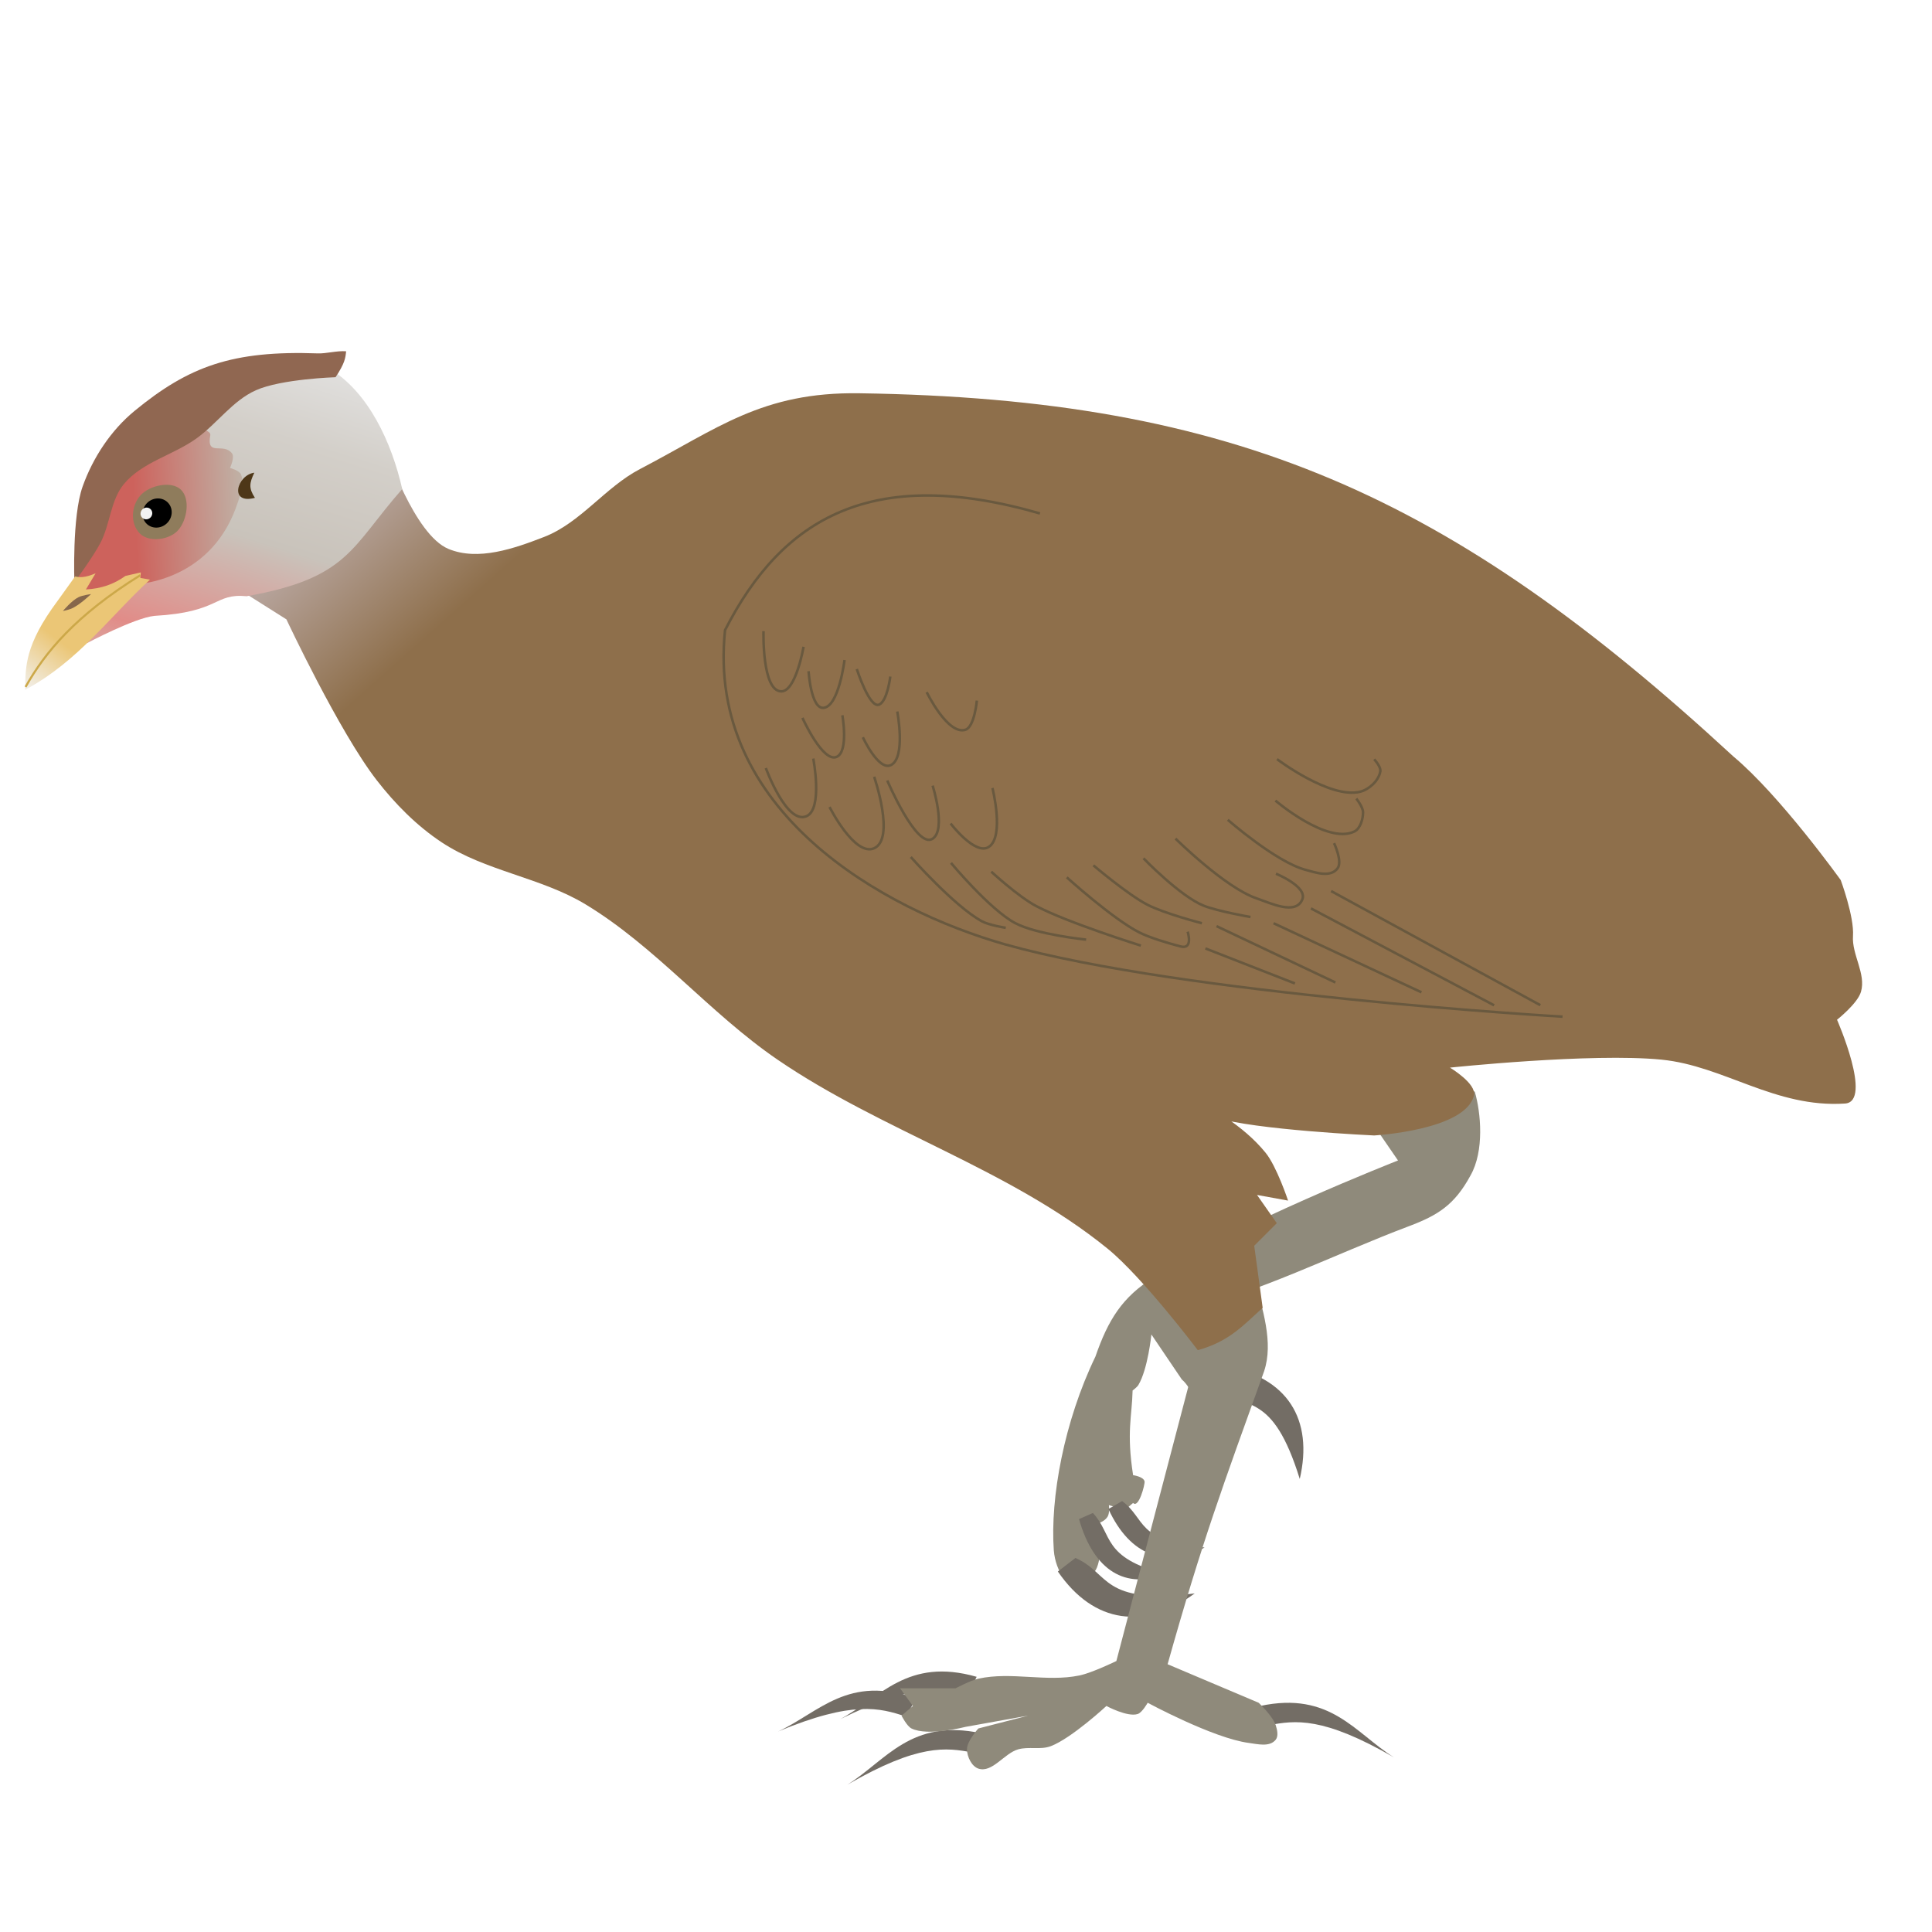 <?xml version="1.0" encoding="UTF-8" standalone="no"?>
<!-- Created with Inkscape (http://www.inkscape.org/) -->

<svg
   xmlns:dc="http://purl.org/dc/elements/1.1/"
   xmlns:cc="http://creativecommons.org/ns#"
   xmlns:rdf="http://www.w3.org/1999/02/22-rdf-syntax-ns#"
   xmlns:svg="http://www.w3.org/2000/svg"
   xmlns="http://www.w3.org/2000/svg"
   xmlns:xlink="http://www.w3.org/1999/xlink"
   xmlns:sodipodi="http://sodipodi.sourceforge.net/DTD/sodipodi-0.dtd"
   xmlns:inkscape="http://www.inkscape.org/namespaces/inkscape"
   width="600"
   height="600"
   id="svg2"
   version="1.1"
   inkscape:version="0.48.0 r9654"
   sodipodi:docname="Nicobar_Megapode.svg">
  <sodipodi:namedview
     id="base"
     pagecolor="#ffffff"
     bordercolor="#666666"
     borderopacity="1.0"
     inkscape:pageopacity="0.0"
     inkscape:pageshadow="2"
     inkscape:zoom="0.85984499"
     inkscape:cx="138.15935"
     inkscape:cy="308.69876"
     inkscape:document-units="px"
     inkscape:current-layer="layer1"
     showgrid="false"
     inkscape:window-width="1280"
     inkscape:window-height="744"
     inkscape:window-x="-4"
     inkscape:window-y="-4"
     inkscape:window-maximized="1"
     fit-margin-top="0"
     fit-margin-left="0"
     fit-margin-right="0"
     fit-margin-bottom="0" />
  <defs
     id="defs4">
    <linearGradient
       id="linearGradient3173">
      <stop
         id="stop3175"
         offset="0"
         style="stop-color:#c0b8ad;stop-opacity:0.636" />
      <stop
         style="stop-color:#e18c88;stop-opacity:1"
         offset="0.261"
         id="stop3177" />
      <stop
         style="stop-color:#c9c3bb;stop-opacity:1;"
         offset="0.519"
         id="stop3179" />
      <stop
         style="stop-color:#d3cfc9;stop-opacity:1;"
         offset="0.752"
         id="stop3181" />
      <stop
         id="stop3183"
         offset="1"
         style="stop-color:#e6e6e6;stop-opacity:1" />
    </linearGradient>
    <linearGradient
       id="linearGradient3165">
      <stop
         style="stop-color:#9e7b53;stop-opacity:1"
         offset="0"
         id="stop3167" />
      <stop
         id="stop3169"
         offset="0.464"
         style="stop-color:#cdbab3;stop-opacity:1" />
      <stop
         style="stop-color:#9e7b53;stop-opacity:0;"
         offset="1"
         id="stop3171" />
    </linearGradient>
    <linearGradient
       id="linearGradient4676">
      <stop
         id="stop4678"
         offset="0"
         style="stop-color:#9e7b53;stop-opacity:1;" />
      <stop
         style="stop-color:#cdbab3;stop-opacity:1"
         offset="0.464"
         id="stop4684" />
      <stop
         id="stop4680"
         offset="1"
         style="stop-color:#9e7b53;stop-opacity:0;" />
    </linearGradient>
    <linearGradient
       id="linearGradient4008">
      <stop
         style="stop-color:#c0b8ad;stop-opacity:1"
         offset="0"
         id="stop4010" />
      <stop
         id="stop4018"
         offset="0.261"
         style="stop-color:#e18c88;stop-opacity:1" />
      <stop
         id="stop4016"
         offset="0.519"
         style="stop-color:#c9c3bb;stop-opacity:1;" />
      <stop
         id="stop4012"
         offset="0.752"
         style="stop-color:#d3cfc9;stop-opacity:1;" />
      <stop
         style="stop-color:#e6e6e6;stop-opacity:1"
         offset="1"
         id="stop4014" />
    </linearGradient>
    <linearGradient
       id="linearGradient3875-0">
      <stop
         id="stop3877-3"
         offset="0"
         style="stop-color:#c0b8ad;stop-opacity:1" />
      <stop
         style="stop-color:#d3cfc9;stop-opacity:1;"
         offset="0.5"
         id="stop4006" />
      <stop
         id="stop3879-1"
         offset="1"
         style="stop-color:#e6e6e6;stop-opacity:1" />
    </linearGradient>
    <linearGradient
       id="linearGradient3865-7"
       inkscape:collect="always">
      <stop
         id="stop3867-2"
         offset="0"
         style="stop-color:#cd625c;stop-opacity:1;" />
      <stop
         id="stop3869-0"
         offset="1"
         style="stop-color:#bfb6aa;stop-opacity:1" />
    </linearGradient>
    <linearGradient
       id="linearGradient3827-4"
       inkscape:collect="always">
      <stop
         id="stop3829-1"
         offset="0"
         style="stop-color:#ebc676;stop-opacity:1;" />
      <stop
         id="stop3831-4"
         offset="1"
         style="stop-color:#f2f2f2;stop-opacity:1" />
    </linearGradient>
    <filter
       color-interpolation-filters="sRGB"
       height="1.888"
       y="-0.444"
       width="1.348"
       x="-0.174"
       id="filter4572"
       inkscape:collect="always">
      <feGaussianBlur
         id="feGaussianBlur4574"
         stdDeviation="0.766"
         inkscape:collect="always" />
    </filter>
    <filter
       color-interpolation-filters="sRGB"
       height="1.273"
       y="-0.136"
       width="1.149"
       x="-0.074"
       id="filter4576"
       inkscape:collect="always">
      <feGaussianBlur
         id="feGaussianBlur4578"
         stdDeviation="0.766"
         inkscape:collect="always" />
    </filter>
    <filter
       color-interpolation-filters="sRGB"
       height="1.321"
       y="-0.161"
       width="1.17"
       x="-0.085"
       id="filter4580"
       inkscape:collect="always">
      <feGaussianBlur
         id="feGaussianBlur4582"
         stdDeviation="0.766"
         inkscape:collect="always" />
    </filter>
    <filter
       color-interpolation-filters="sRGB"
       height="1.45"
       y="-0.225"
       width="1.21"
       x="-0.105"
       id="filter4584"
       inkscape:collect="always">
      <feGaussianBlur
         id="feGaussianBlur4586"
         stdDeviation="0.766"
         inkscape:collect="always" />
    </filter>
    <filter
       color-interpolation-filters="sRGB"
       height="1.552"
       y="-0.276"
       width="1.262"
       x="-0.131"
       id="filter4588"
       inkscape:collect="always">
      <feGaussianBlur
         id="feGaussianBlur4590"
         stdDeviation="0.766"
         inkscape:collect="always" />
    </filter>
    <filter
       color-interpolation-filters="sRGB"
       height="1.928"
       y="-0.464"
       width="1.301"
       x="-0.151"
       id="filter4592"
       inkscape:collect="always">
      <feGaussianBlur
         id="feGaussianBlur4594"
         stdDeviation="0.766"
         inkscape:collect="always" />
    </filter>
    <filter
       color-interpolation-filters="sRGB"
       height="1.879"
       y="-0.44"
       width="1.355"
       x="-0.177"
       id="filter4596"
       inkscape:collect="always">
      <feGaussianBlur
         id="feGaussianBlur4598"
         stdDeviation="0.766"
         inkscape:collect="always" />
    </filter>
    <filter
       color-interpolation-filters="sRGB"
       height="1.576"
       y="-0.288"
       width="1.279"
       x="-0.14"
       id="filter4600"
       inkscape:collect="always">
      <feGaussianBlur
         id="feGaussianBlur4602"
         stdDeviation="0.766"
         inkscape:collect="always" />
    </filter>
    <filter
       color-interpolation-filters="sRGB"
       height="1.452"
       y="-0.226"
       width="1.244"
       x="-0.122"
       id="filter4604"
       inkscape:collect="always">
      <feGaussianBlur
         id="feGaussianBlur4606"
         stdDeviation="0.766"
         inkscape:collect="always" />
    </filter>
    <filter
       color-interpolation-filters="sRGB"
       height="1.53"
       y="-0.265"
       width="1.291"
       x="-0.145"
       id="filter4608"
       inkscape:collect="always">
      <feGaussianBlur
         id="feGaussianBlur4610"
         stdDeviation="0.766"
         inkscape:collect="always" />
    </filter>
    <filter
       color-interpolation-filters="sRGB"
       height="1.538"
       y="-0.269"
       width="1.287"
       x="-0.143"
       id="filter4612"
       inkscape:collect="always">
      <feGaussianBlur
         id="feGaussianBlur4614"
         stdDeviation="0.766"
         inkscape:collect="always" />
    </filter>
    <filter
       color-interpolation-filters="sRGB"
       height="1.448"
       y="-0.224"
       width="1.255"
       x="-0.127"
       id="filter4616"
       inkscape:collect="always">
      <feGaussianBlur
         id="feGaussianBlur4618"
         stdDeviation="0.766"
         inkscape:collect="always" />
    </filter>
    <filter
       color-interpolation-filters="sRGB"
       height="1.421"
       y="-0.21"
       width="1.208"
       x="-0.104"
       id="filter4620"
       inkscape:collect="always">
      <feGaussianBlur
         id="feGaussianBlur4622"
         stdDeviation="0.766"
         inkscape:collect="always" />
    </filter>
    <filter
       color-interpolation-filters="sRGB"
       height="1.406"
       y="-0.203"
       width="1.23"
       x="-0.115"
       id="filter4624"
       inkscape:collect="always">
      <feGaussianBlur
         id="feGaussianBlur4626"
         stdDeviation="0.766"
         inkscape:collect="always" />
    </filter>
    <filter
       color-interpolation-filters="sRGB"
       height="1.439"
       y="-0.22"
       width="1.328"
       x="-0.164"
       id="filter4628"
       inkscape:collect="always">
      <feGaussianBlur
         id="feGaussianBlur4630"
         stdDeviation="0.766"
         inkscape:collect="always" />
    </filter>
    <filter
       color-interpolation-filters="sRGB"
       height="1.515"
       y="-0.257"
       width="1.672"
       x="-0.336"
       id="filter4632"
       inkscape:collect="always">
      <feGaussianBlur
         id="feGaussianBlur4634"
         stdDeviation="0.766"
         inkscape:collect="always" />
    </filter>
    <filter
       color-interpolation-filters="sRGB"
       height="1.524"
       y="-0.262"
       width="1.603"
       x="-0.302"
       id="filter4636"
       inkscape:collect="always">
      <feGaussianBlur
         id="feGaussianBlur4638"
         stdDeviation="0.766"
         inkscape:collect="always" />
    </filter>
    <filter
       color-interpolation-filters="sRGB"
       height="1.429"
       y="-0.215"
       width="1.575"
       x="-0.288"
       id="filter4640"
       inkscape:collect="always">
      <feGaussianBlur
         id="feGaussianBlur4642"
         stdDeviation="0.766"
         inkscape:collect="always" />
    </filter>
    <filter
       color-interpolation-filters="sRGB"
       height="1.531"
       y="-0.266"
       width="1.618"
       x="-0.309"
       id="filter4644"
       inkscape:collect="always">
      <feGaussianBlur
         id="feGaussianBlur4646"
         stdDeviation="0.766"
         inkscape:collect="always" />
    </filter>
    <filter
       color-interpolation-filters="sRGB"
       height="1.738"
       y="-0.369"
       width="1.747"
       x="-0.374"
       id="filter4648"
       inkscape:collect="always">
      <feGaussianBlur
         id="feGaussianBlur4650"
         stdDeviation="0.766"
         inkscape:collect="always" />
    </filter>
    <filter
       color-interpolation-filters="sRGB"
       height="1.573"
       y="-0.287"
       width="1.842"
       x="-0.421"
       id="filter4652"
       inkscape:collect="always">
      <feGaussianBlur
         id="feGaussianBlur4654"
         stdDeviation="0.766"
         inkscape:collect="always" />
    </filter>
    <filter
       color-interpolation-filters="sRGB"
       height="1.817"
       y="-0.408"
       width="1.62"
       x="-0.31"
       id="filter4656"
       inkscape:collect="always">
      <feGaussianBlur
         id="feGaussianBlur4658"
         stdDeviation="0.766"
         inkscape:collect="always" />
    </filter>
    <filter
       color-interpolation-filters="sRGB"
       height="1.868"
       y="-0.434"
       width="1.929"
       x="-0.464"
       id="filter4660"
       inkscape:collect="always">
      <feGaussianBlur
         id="feGaussianBlur4662"
         stdDeviation="0.766"
         inkscape:collect="always" />
    </filter>
    <filter
       color-interpolation-filters="sRGB"
       height="1.651"
       y="-0.325"
       width="1.865"
       x="-0.433"
       id="filter4664"
       inkscape:collect="always">
      <feGaussianBlur
         id="feGaussianBlur4666"
         stdDeviation="0.766"
         inkscape:collect="always" />
    </filter>
    <filter
       color-interpolation-filters="sRGB"
       height="1.517"
       y="-0.258"
       width="1.776"
       x="-0.388"
       id="filter4668"
       inkscape:collect="always">
      <feGaussianBlur
         id="feGaussianBlur4670"
         stdDeviation="0.766"
         inkscape:collect="always" />
    </filter>
    <filter
       color-interpolation-filters="sRGB"
       id="filter4672"
       inkscape:collect="always">
      <feGaussianBlur
         id="feGaussianBlur4674"
         stdDeviation="0.766"
         inkscape:collect="always" />
    </filter>
    <filter
       color-interpolation-filters="sRGB"
       id="filter4692"
       inkscape:collect="always">
      <feGaussianBlur
         id="feGaussianBlur4694"
         stdDeviation="0.134"
         inkscape:collect="always" />
    </filter>
    <linearGradient
       id="linearGradient3165-117">
      <stop
         style="stop-color:#8e6f4b;stop-opacity:1"
         offset="0"
         id="stop3277" />
      <stop
         id="stop3279"
         offset="0.464"
         style="stop-color:#b9a7a1;stop-opacity:1" />
      <stop
         style="stop-color:#8e6f4b;stop-opacity:0;"
         offset="1"
         id="stop3281" />
    </linearGradient>
    <linearGradient
       inkscape:collect="always"
       xlink:href="#linearGradient3165-117"
       id="linearGradient3534"
       gradientUnits="userSpaceOnUse"
       gradientTransform="matrix(0.869,0,0,0.869,-239.546,177.561)"
       x1="570.484"
       y1="245.698"
       x2="544.172"
       y2="216.13" />
    <linearGradient
       inkscape:collect="always"
       xlink:href="#linearGradient3173"
       id="linearGradient3536"
       gradientUnits="userSpaceOnUse"
       gradientTransform="matrix(0.341,-0.312,0.317,0.35,110.089,318.93)"
       x1="75.437"
       y1="296.058"
       x2="160.93"
       y2="244.929" />
    <linearGradient
       inkscape:collect="always"
       xlink:href="#linearGradient3865-7"
       id="linearGradient3538"
       gradientUnits="userSpaceOnUse"
       gradientTransform="matrix(0.341,-0.312,0.317,0.35,110.089,318.93)"
       x1="112.826"
       y1="256.362"
       x2="132.381"
       y2="272.713" />
    <linearGradient
       inkscape:collect="always"
       xlink:href="#linearGradient3827-4"
       id="linearGradient3540"
       gradientUnits="userSpaceOnUse"
       gradientTransform="matrix(0.341,-0.312,0.317,0.35,110.089,318.93)"
       x1="78.938"
       y1="266.31"
       x2="65.282"
       y2="268.974" />
  </defs>
  <g
     transform="translate(-217.773,72.018)"
     id="layer1"
     inkscape:groupmode="layer"
     inkscape:label="Layer 1">
    <g
       id="g3484"
       transform="matrix(3.026,0,0,3.026,-436.157,-1047.489)">
      <path
         style="fill:#8f8a7b;fill-opacity:1;stroke:#000000;stroke-width:0;stroke-linecap:butt;stroke-linejoin:miter;stroke-miterlimit:4;stroke-opacity:1;stroke-dasharray:none"
         d="m 355.58,435.639 4.002,5.824 c 0,0 -16.93,6.624 -25.059,11.997 -3.242,2.007 -4.692,4.367 -5.997,8.133 -3.209,6.647 -4.656,14.494 -4.269,19.895 0.091,1.105 0.474,2.085 1.014,2.861 0.348,0.499 1.389,1.092 1.389,1.092 l 0.28,-1.407 c 0,0 1.036,0.092 1.466,-0.338 0.445,-0.445 0.578,-1.746 0.578,-1.746 l -1.582,-3.432 c 0,0 0.83,0.34 1.323,0.205 0.36,-0.099 0.814,-0.32 1.053,-0.705 0.235,-0.378 0.132,-1.184 0.132,-1.184 l 1.633,0.507 0.85,-0.729 c 0.579,0.598 1.226,-1.901 1.179,-2.21 -0.11,-0.502 -1.178,-0.641 -1.178,-0.641 -0.691,-4.447 -0.116,-5.983 -0.051,-8.692 0,0 0.455,-0.329 0.599,-0.571 0.97,-1.631 1.33,-5.177 1.33,-5.177 l 3.125,4.621 c 1.125,0.928 1.635,3.293 3.255,3.331 0.586,-0.197 1.599,-1.416 1.599,-1.416 0,0 0.397,-2.235 0.349,-3.264 -0.017,-0.359 -0.064,-0.72 -0.22,-0.984 -0.434,-0.734 -1.904,-1.524 -1.904,-1.524 l -3.343,-2.541 0.494,-0.743 c 7.365,-1.604 15.383,-5.695 23.089,-8.599 2.952,-1.112 4.664,-2.174 6.302,-5.193 1.442,-2.526 1.071,-6.466 0.445,-8.6 l -2.085,-0.994 z"
         id="path4755-1"
         inkscape:connector-curvature="0"
         sodipodi:nodetypes="cccccsccsccssccccccsccccsscccscccc" />
      <path
         style="fill:#736d65;fill-opacity:1;stroke:#000000;stroke-width:0;stroke-linecap:butt;stroke-linejoin:miter;stroke-miterlimit:4;stroke-opacity:1;stroke-dasharray:none"
         d="m 324.673,483.648 c 3.718,5.413 8.917,5.991 14.044,2.249 -9.666,1.18 -8.668,-2.093 -12.242,-3.641 z"
         id="path4757-4-8"
         inkscape:connector-curvature="0"
         sodipodi:nodetypes="cccc" />
      <path
         style="fill:#736d65;fill-opacity:1;stroke:#000000;stroke-width:0;stroke-linecap:butt;stroke-linejoin:miter;stroke-miterlimit:4;stroke-opacity:1;stroke-dasharray:none"
         d="m 326.843,478.267 c 1.521,5.358 4.84,7.239 8.849,5.632 -6.555,-1.687 -5.341,-4.042 -7.426,-6.258 z"
         id="path4757-4-1-5"
         inkscape:connector-curvature="0"
         sodipodi:nodetypes="cccc" />
      <path
         style="fill:#736d65;fill-opacity:1;stroke:#000000;stroke-width:0;stroke-linecap:butt;stroke-linejoin:miter;stroke-miterlimit:4;stroke-opacity:1;stroke-dasharray:none"
         d="m 329.862,477.232 c 2.219,4.827 5.893,6.091 9.865,3.953 -7.012,-0.58 -6.032,-2.993 -8.463,-4.765 z"
         id="path4757-4-1-6-9"
         inkscape:connector-curvature="0"
         sodipodi:nodetypes="cccc" />
      <path
         style="fill:#736d65;fill-opacity:1;stroke:#000000;stroke-width:0;stroke-linecap:butt;stroke-linejoin:miter;stroke-miterlimit:4;stroke-opacity:1;stroke-dasharray:none"
         d="m 341.684,462.541 c 6.579,1.114 9.234,5.515 7.814,11.607 -2.824,-9.098 -5.483,-6.877 -8.385,-9.434 z"
         id="path4757-6"
         inkscape:connector-curvature="0"
         sodipodi:nodetypes="cccc" />
      <path
         style="fill:#736d65;fill-opacity:1;stroke:#000000;stroke-width:0;stroke-linecap:butt;stroke-linejoin:miter;stroke-miterlimit:4;stroke-opacity:1;stroke-dasharray:none"
         d="m 345.431,497.448 c 7.21,-1.546 9.744,2.772 13.727,5.273 -7.295,-4.214 -10.126,-3.81 -12.85,-3.296 z"
         id="path4698"
         inkscape:connector-curvature="0"
         sodipodi:nodetypes="cccc" />
      <path
         style="fill:#736d65;fill-opacity:1;stroke:#000000;stroke-width:0;stroke-linecap:butt;stroke-linejoin:miter;stroke-miterlimit:4;stroke-opacity:1;stroke-dasharray:none"
         d="m 316.806,500.248 c -7.21,-1.546 -9.744,2.772 -13.727,5.273 7.295,-4.214 10.126,-3.81 12.85,-3.296 z"
         id="path4698-6"
         inkscape:connector-curvature="0"
         sodipodi:nodetypes="cccc" />
      <path
         style="fill:#736d65;fill-opacity:1;stroke:#000000;stroke-width:0;stroke-linecap:butt;stroke-linejoin:miter;stroke-miterlimit:4;stroke-opacity:1;stroke-dasharray:none"
         d="m 316.34,494.455 c -7.115,-2.031 -9.874,2.108 -13.982,4.335 7.506,-3.713 10.31,-3.118 13.002,-2.421 z"
         id="path4698-6-4"
         inkscape:connector-curvature="0"
         sodipodi:nodetypes="cccc" />
      <path
         style="fill:#736d65;fill-opacity:1;stroke:#000000;stroke-width:0;stroke-linecap:butt;stroke-linejoin:miter;stroke-miterlimit:4;stroke-opacity:1;stroke-dasharray:none"
         d="m 310.14,496.683 c -6.995,-2.507 -9.968,1.438 -14.187,3.384 7.689,-3.2 10.457,-2.417 13.107,-1.539 z"
         id="path4698-6-8"
         inkscape:connector-curvature="0"
         sodipodi:nodetypes="cccc" />
      <path
         style="fill:#8f8a7b;fill-opacity:1;stroke:#000000;stroke-width:0;stroke-linecap:butt;stroke-linejoin:miter;stroke-miterlimit:4;stroke-opacity:1;stroke-dasharray:none"
         d="m 338.679,457.849 6.133,-4.449 c 0.856,3.335 2.019,6.731 1.026,9.696 -4.231,11.767 -6.355,17.44 -9.903,30.068 l 9.346,3.955 c 0,0 1.441,1.357 1.752,2.307 0.152,0.464 0.293,1.116 0,1.483 -0.622,0.78 -1.851,0.452 -2.775,0.33 -3.639,-0.482 -10.368,-4.12 -10.368,-4.12 0,0 -0.559,1.003 -1.022,1.153 -1.055,0.344 -3.213,-0.824 -3.213,-0.824 0,0 -3.561,3.299 -5.695,4.12 -1.064,0.409 -2.269,0.021 -3.359,0.33 -1.438,0.407 -2.667,2.454 -4.089,1.977 -0.673,-0.226 -1.155,-1.185 -1.168,-1.977 -0.014,-0.838 1.168,-2.142 1.168,-2.142 l 5.111,-1.318 -6.425,1.153 c 0,0 -3.854,1.002 -5.549,0.165 -0.474,-0.234 -1.022,-1.318 -1.022,-1.318 l 1.168,-0.989 -1.314,-1.813 5.695,0 c 0,0 1.52,-0.808 2.336,-0.989 3.393,-0.75 6.967,0.372 10.368,-0.33 1.317,-0.272 3.797,-1.483 3.797,-1.483 l 8.439,-32.184 z"
         id="path4696"
         inkscape:connector-curvature="0"
         sodipodi:nodetypes="cccccssscscsssscccsccccssccc" />
      <path
         style="fill:url(#linearGradient3534);fill-opacity:1;stroke:#000000;stroke-width:0;stroke-linecap:butt;stroke-linejoin:miter;stroke-miterlimit:4;stroke-opacity:1;stroke-dasharray:none"
         d="m 239.996,382.453 5.502,3.475 c 0,0 5.4,11.52 9.267,16.506 1.883,2.428 4.099,4.674 6.66,6.371 4.469,2.962 10.18,3.597 14.769,6.371 7.225,4.367 12.724,11.16 19.691,15.927 10.741,7.349 23.778,11.197 33.881,19.402 3.609,2.931 9.267,10.425 9.267,10.425 3.311,-0.902 4.816,-2.708 6.66,-4.344 l -0.869,-6.371 2.317,-2.317 -2.027,-2.896 3.185,0.579 c 0,0 -1.168,-3.52 -2.317,-4.923 -2.361,-2.883 -5.495,-4.5 -8.977,-6.66 -3.504,-2.174 -11.583,-4.344 -11.583,-4.344 0,0 8.786,5.201 15.442,7.393 3.885,1.279 16.27,1.849 16.27,1.849 0,0 9.361,-0.526 10.238,-4.095 0.3,-1.222 -2.457,-2.867 -2.457,-2.867 0,0 14.5,-1.531 21.705,-0.819 6.425,0.635 11.649,4.976 18.838,4.505 2.873,-0.188 -0.819,-8.6 -0.819,-8.6 0,0 2.105,-1.658 2.457,-2.867 0.54,-1.854 -0.951,-3.807 -0.819,-5.733 0.135,-1.983 -1.258,-5.733 -1.258,-5.733 0,0 -6.207,-8.669 -11.028,-12.695 -29.014,-26.776 -51.107,-36.695 -89.686,-37.267 -10.012,-0.148 -14.523,3.609 -22.524,7.781 -3.56,1.856 -6.086,5.509 -9.829,6.962 -3.078,1.195 -6.78,2.497 -9.829,1.229 -3.504,-1.458 -6.389,-10.155 -6.389,-10.155 z"
         id="path4056"
         inkscape:connector-curvature="0"
         sodipodi:nodetypes="ccsasasccccccsscscscsscssccsssscc" />
      <path
         style="fill:url(#linearGradient3536);fill-opacity:1;stroke:#000000;stroke-width:0;stroke-linecap:butt;stroke-linejoin:miter;stroke-miterlimit:4;stroke-opacity:1;stroke-dasharray:none"
         d="m 225.021,388.374 c 0,0 4.883,-2.596 6.928,-2.804 6.787,-0.384 6.076,-2.337 9.473,-2.017 10.49,-1.877 10.673,-4.997 15.962,-11.001 -1.08,-4.754 -3.446,-9.935 -7.472,-12.356 -15.717,0.916 -23.862,9.252 -24.892,28.179 z"
         id="path3873-8"
         inkscape:connector-curvature="0"
         sodipodi:nodetypes="cccccc" />
      <path
         style="fill:#3f2a17;fill-opacity:1;stroke:#e42626;stroke-width:0;stroke-linecap:butt;stroke-linejoin:miter;stroke-miterlimit:4;stroke-opacity:1;stroke-dasharray:none"
         d="m 230.285,377.308 c -1.19,-1.059 -0.903,-3.263 0.158,-4.41 0.987,-1.068 3.289,-1.499 4.358,-0.47 1.096,1.054 0.724,3.405 -0.271,4.514 -0.956,1.066 -3.153,1.338 -4.245,0.366 z"
         id="path3835-3"
         inkscape:connector-curvature="0"
         sodipodi:nodetypes="sssss" />
      <path
         style="fill:url(#linearGradient3538);fill-opacity:1;stroke:#000000;stroke-width:0;stroke-linecap:butt;stroke-linejoin:miter;stroke-miterlimit:4;stroke-opacity:1;stroke-dasharray:none"
         d="m 223.738,382.128 c 3.892,-9.342 3.183,-11.603 12.877,-15.839 0,0 1.151,0.303 1.073,0.724 -0.421,2.291 1.335,0.697 2.24,1.895 0.275,0.422 -0.218,1.479 -0.218,1.479 0,0 0.974,0.262 1.13,0.672 0.384,1.007 -0.059,2.049 -0.383,3.016 -2.132,6.369 -7.503,8.145 -11.069,8.319 l -4.878,1.159 z"
         id="path3863-5"
         inkscape:connector-curvature="0"
         sodipodi:nodetypes="ccsccssccc" />
      <path
         style="fill:#8f7c5c;fill-opacity:1;stroke:#000000;stroke-width:0;stroke-linecap:butt;stroke-linejoin:miter;stroke-miterlimit:4;stroke-opacity:1;stroke-dasharray:none"
         d="m 230.454,377.116 c -1.01,-1.019 -0.902,-2.873 0.1,-3.95 0.933,-1.002 3.14,-1.48 4.11,-0.553 0.994,0.95 0.646,3.14 -0.294,4.181 -0.905,1.001 -2.985,1.261 -3.916,0.322 z"
         id="path3835-5-2"
         inkscape:connector-curvature="0"
         sodipodi:nodetypes="sssss" />
      <path
         style="fill:#906751;fill-opacity:1;stroke:#000000;stroke-width:0;stroke-linecap:butt;stroke-linejoin:miter;stroke-miterlimit:4;stroke-opacity:1;stroke-dasharray:none"
         d="m 223.738,382.128 c 0,0 -0.254,-6.756 0.847,-9.839 1.059,-2.969 2.913,-5.773 5.334,-7.761 5.57,-4.576 10.043,-6.212 18.813,-5.896 0.864,0.031 1.946,-0.292 2.894,-0.216 -0.07,0.708 -0.132,1.221 -1.084,2.661 0,0 -5.566,0.17 -8.182,1.341 -2.396,1.073 -3.979,3.429 -6.113,4.955 -2.375,1.699 -5.551,2.412 -7.421,4.66 -1.382,1.661 -1.411,4.129 -2.415,6.049 -0.75,1.435 -2.673,4.046 -2.673,4.046 z"
         id="path3859-7"
         inkscape:connector-curvature="0"
         sodipodi:nodetypes="csssccssssc" />
      <path
         style="fill:url(#linearGradient3540);fill-opacity:1;stroke:#000000;stroke-width:0;stroke-linecap:butt;stroke-linejoin:miter;stroke-miterlimit:4;stroke-opacity:1;stroke-dasharray:none"
         d="m 218.672,393.163 c 0.07,-2.349 -0.069,-4.558 3.35,-9.145 l 1.793,-2.494 c 0.456,0.116 1.009,0.143 2.1,-0.322 l -0.994,1.656 c 1.559,-0.085 2.833,-0.513 4.062,-1.39 l 1.574,-0.356 -0.05,0.566 0.99,0.173 c -4.12,3.78 -7.343,8.384 -12.825,11.313 z"
         id="path3029-2"
         inkscape:connector-curvature="0"
         sodipodi:nodetypes="cccccccccc" />
      <path
         style="fill:#86674b;fill-opacity:1;stroke:#000000;stroke-width:0;stroke-linecap:butt;stroke-linejoin:miter;stroke-miterlimit:4;stroke-opacity:1;stroke-dasharray:none"
         d="m 222.561,385.071 c 0,0 0.887,-1.074 1.617,-1.427 0.393,-0.19 1.275,-0.314 1.275,-0.314 0,0 -1.21,1.176 -2.06,1.512 -0.332,0.131 -0.833,0.229 -0.833,0.229 z"
         id="path3799-1"
         inkscape:connector-curvature="0"
         sodipodi:nodetypes="cscsc" />
      <path
         sodipodi:type="arc"
         style="fill:#000000;fill-opacity:1;fill-rule:nonzero;stroke:#4040b3;stroke-width:0;stroke-miterlimit:4;stroke-opacity:1;stroke-dasharray:none;stroke-dashoffset:0"
         id="path3837-1"
         sodipodi:cx="114.91022"
         sodipodi:cy="263.2287"
         sodipodi:rx="3.3307312"
         sodipodi:ry="3.0809264"
         d="m 118.241,263.229 c 0,1.702 -1.491,3.081 -3.331,3.081 -1.84,0 -3.331,-1.379 -3.331,-3.081 0,-1.702 1.491,-3.081 3.331,-3.081 1.84,0 3.331,1.379 3.331,3.081 z"
         transform="matrix(0.341,-0.312,0.317,0.35,109.601,318.737)" />
      <path
         sodipodi:type="arc"
         style="fill:#f2f2f2;fill-opacity:1;fill-rule:nonzero;stroke:#e42626;stroke-width:0;stroke-miterlimit:4;stroke-opacity:1;stroke-dasharray:none;stroke-dashoffset:0"
         id="path3857-9"
         sodipodi:cx="112.74525"
         sodipodi:cy="260.06448"
         sodipodi:rx="1.3322924"
         sodipodi:ry="1.2490242"
         d="m 114.078,260.064 c 0,0.69 -0.596,1.249 -1.332,1.249 -0.736,0 -1.332,-0.559 -1.332,-1.249 0,-0.69 0.596,-1.249 1.332,-1.249 0.736,0 1.332,0.559 1.332,1.249 z"
         transform="matrix(0.341,-0.312,0.317,0.35,110.243,319.215)" />
      <path
         style="fill:#4e3718;fill-opacity:1;stroke:#000000;stroke-width:0;stroke-linecap:butt;stroke-linejoin:miter;stroke-miterlimit:4;stroke-opacity:1;stroke-dasharray:none"
         d="m 242.204,370.875 c -0.508,1.069 -0.59,1.592 0.063,2.581 -2.709,0.716 -1.826,-2.35 -0.063,-2.581 z"
         id="path3861-1"
         inkscape:connector-curvature="0"
         sodipodi:nodetypes="ccc" />
      <path
         transform="matrix(0.869,0,0,0.869,28.524,46.802)"
         style="fill:none;stroke:#69593f;stroke-width:0.3;stroke-linecap:butt;stroke-linejoin:miter;stroke-miterlimit:4;stroke-opacity:1;stroke-dasharray:none;filter:url(#filter4672)"
         d="m 338.677,377.74 c -19.79,-5.712 -30.43,0.517 -37.19,13.778 -2.268,21.443 18.812,33.069 33.1,37.125 21.165,5.944 65.807,8.528 65.807,8.528"
         id="path4058-7"
         inkscape:connector-curvature="0"
         sodipodi:nodetypes="cccc" />
      <path
         transform="matrix(0.869,0,0,0.869,28.524,46.802)"
         style="fill:none;stroke:#69593f;stroke-width:0.3;stroke-linecap:butt;stroke-linejoin:miter;stroke-miterlimit:4;stroke-opacity:1;stroke-dasharray:none;filter:url(#filter4668)"
         d="m 306.03,391.64 c 0,0 -0.211,7.075 2.095,7.112 1.728,0.028 2.633,-5.262 2.633,-5.262"
         id="path4060-3"
         inkscape:connector-curvature="0"
         sodipodi:nodetypes="csc" />
      <path
         transform="matrix(0.869,0,0,0.869,28.524,46.802)"
         style="fill:none;stroke:#69593f;stroke-width:0.3;stroke-linecap:butt;stroke-linejoin:miter;stroke-miterlimit:4;stroke-opacity:1;stroke-dasharray:none;filter:url(#filter4664)"
         d="m 311.351,396.371 c 0,0 0.269,4.43 1.75,4.327 1.821,-0.127 2.496,-5.646 2.496,-5.646"
         id="path4062-0"
         inkscape:connector-curvature="0"
         sodipodi:nodetypes="csc" />
      <path
         transform="matrix(0.869,0,0,0.869,28.524,46.802)"
         style="fill:none;stroke:#69593f;stroke-width:0.3;stroke-linecap:butt;stroke-linejoin:miter;stroke-miterlimit:4;stroke-opacity:1;stroke-dasharray:none;filter:url(#filter4660)"
         d="m 317.046,396.115 c 0,0 1.519,4.757 2.665,4.189 0.96,-0.476 1.292,-3.303 1.292,-3.303"
         id="path4064-3"
         inkscape:connector-curvature="0"
         sodipodi:nodetypes="csc" />
      <path
         transform="matrix(0.869,0,0,0.869,28.524,46.802)"
         style="fill:none;stroke:#69593f;stroke-width:0.3;stroke-linecap:butt;stroke-linejoin:miter;stroke-miterlimit:4;stroke-opacity:1;stroke-dasharray:none;filter:url(#filter4656)"
         d="m 325.301,398.848 c 0,0 2.482,5.103 4.575,4.439 1.073,-0.34 1.348,-3.446 1.348,-3.446"
         id="path4066-8"
         inkscape:connector-curvature="0"
         sodipodi:nodetypes="csc" />
      <path
         transform="matrix(0.869,0,0,0.869,28.524,46.802)"
         style="fill:none;stroke:#69593f;stroke-width:0.3;stroke-linecap:butt;stroke-linejoin:miter;stroke-miterlimit:4;stroke-opacity:1;stroke-dasharray:none;filter:url(#filter4652)"
         d="m 321.825,401.131 c 0,0 1.045,5.458 -0.754,6.328 -1.472,0.712 -3.307,-3.281 -3.307,-3.281"
         id="path4068-9"
         inkscape:connector-curvature="0"
         sodipodi:nodetypes="csc" />
      <path
         transform="matrix(0.869,0,0,0.869,28.524,46.802)"
         style="fill:none;stroke:#69593f;stroke-width:0.3;stroke-linecap:butt;stroke-linejoin:miter;stroke-miterlimit:4;stroke-opacity:1;stroke-dasharray:none;filter:url(#filter4648)"
         d="m 315.34,401.574 c 0,0 0.754,4.172 -0.622,4.889 -1.645,0.858 -4.089,-4.58 -4.089,-4.58"
         id="path4070-2"
         inkscape:connector-curvature="0"
         sodipodi:nodetypes="csc" />
      <path
         transform="matrix(0.869,0,0,0.869,28.524,46.802)"
         style="fill:none;stroke:#69593f;stroke-width:0.3;stroke-linecap:butt;stroke-linejoin:miter;stroke-miterlimit:4;stroke-opacity:1;stroke-dasharray:none;filter:url(#filter4644)"
         d="m 311.905,406.688 c 0,0 1.161,5.953 -0.799,6.807 -2.361,1.03 -4.804,-5.688 -4.804,-5.688"
         id="path4072-1"
         inkscape:connector-curvature="0"
         sodipodi:nodetypes="csc" />
      <path
         transform="matrix(0.869,0,0,0.869,28.524,46.802)"
         style="fill:none;stroke:#69593f;stroke-width:0.3;stroke-linecap:butt;stroke-linejoin:miter;stroke-miterlimit:4;stroke-opacity:1;stroke-dasharray:none;filter:url(#filter4640)"
         d="m 313.827,412.407 c 0,0 2.964,5.89 5.265,4.875 2.529,-1.116 0.004,-8.443 0.004,-8.443"
         id="path4074-7"
         inkscape:connector-curvature="0"
         sodipodi:nodetypes="csc" />
      <path
         transform="matrix(0.869,0,0,0.869,28.524,46.802)"
         style="fill:none;stroke:#69593f;stroke-width:0.3;stroke-linecap:butt;stroke-linejoin:miter;stroke-miterlimit:4;stroke-opacity:1;stroke-dasharray:none;filter:url(#filter4636)"
         d="m 320.645,409.28 c 0,0 3.44,8.082 5.337,6.89 1.682,-1.057 0.02,-6.284 0.02,-6.284"
         id="path4076-2"
         inkscape:connector-curvature="0"
         sodipodi:nodetypes="csc" />
      <path
         transform="matrix(0.869,0,0,0.869,28.524,46.802)"
         style="fill:none;stroke:#69593f;stroke-width:0.3;stroke-linecap:butt;stroke-linejoin:miter;stroke-miterlimit:4;stroke-opacity:1;stroke-dasharray:none;filter:url(#filter4632)"
         d="m 328.126,414.359 c 0,0 2.908,3.82 4.515,2.76 1.868,-1.232 0.425,-6.953 0.425,-6.953"
         id="path4078-5"
         inkscape:connector-curvature="0"
         sodipodi:nodetypes="csc" />
      <path
         transform="matrix(0.869,0,0,0.869,28.524,46.802)"
         style="fill:none;stroke:#69593f;stroke-width:0.3;stroke-linecap:butt;stroke-linejoin:miter;stroke-miterlimit:4;stroke-opacity:1;stroke-dasharray:none;filter:url(#filter4628)"
         d="m 323.422,418.314 c 0,0 5.117,5.787 8.367,7.579 0.863,0.476 2.849,0.784 2.849,0.784"
         id="path4080-8"
         inkscape:connector-curvature="0"
         sodipodi:nodetypes="csc" />
      <path
         transform="matrix(0.869,0,0,0.869,28.524,46.802)"
         style="fill:none;stroke:#69593f;stroke-width:0.3;stroke-linecap:butt;stroke-linejoin:miter;stroke-miterlimit:4;stroke-opacity:1;stroke-dasharray:none;filter:url(#filter4624)"
         d="m 328.17,419.012 c 0,0 4.559,5.483 7.553,7.095 2.533,1.364 8.411,1.967 8.411,1.967"
         id="path4082-2"
         inkscape:connector-curvature="0"
         sodipodi:nodetypes="csc" />
      <path
         transform="matrix(0.869,0,0,0.869,28.524,46.802)"
         style="fill:none;stroke:#69593f;stroke-width:0.3;stroke-linecap:butt;stroke-linejoin:miter;stroke-miterlimit:4;stroke-opacity:1;stroke-dasharray:none;filter:url(#filter4620)"
         d="m 332.929,420.047 c 0,0 3.171,2.935 5.297,4.06 3.706,1.961 12.372,4.675 12.372,4.675"
         id="path4084-7"
         inkscape:connector-curvature="0"
         sodipodi:nodetypes="csc" />
      <path
         transform="matrix(0.869,0,0,0.869,28.524,46.802)"
         style="fill:none;stroke:#69593f;stroke-width:0.3;stroke-linecap:butt;stroke-linejoin:miter;stroke-miterlimit:4;stroke-opacity:1;stroke-dasharray:none;filter:url(#filter4616)"
         d="m 341.847,420.721 c 0,0 5.366,4.862 8.512,6.476 1.236,0.634 3.257,1.241 4.916,1.679 1.542,0.407 0.846,-1.742 0.846,-1.742"
         id="path4086-2"
         inkscape:connector-curvature="0"
         sodipodi:nodetypes="cssc" />
      <path
         transform="matrix(0.869,0,0,0.869,28.524,46.802)"
         style="fill:none;stroke:#69593f;stroke-width:0.3;stroke-linecap:butt;stroke-linejoin:miter;stroke-miterlimit:4;stroke-opacity:1;stroke-dasharray:none;filter:url(#filter4612)"
         d="m 344.985,419.3 c 0,0 4.048,3.438 6.361,4.641 2.019,1.05 6.457,2.195 6.457,2.195"
         id="path4088-5"
         inkscape:connector-curvature="0"
         sodipodi:nodetypes="csc" />
      <path
         transform="matrix(0.869,0,0,0.869,28.524,46.802)"
         style="fill:none;stroke:#69593f;stroke-width:0.3;stroke-linecap:butt;stroke-linejoin:miter;stroke-miterlimit:4;stroke-opacity:1;stroke-dasharray:none;filter:url(#filter4608)"
         d="m 350.904,418.47 c 0,0 4.348,4.507 7.131,5.605 1.668,0.658 5.506,1.326 5.506,1.326"
         id="path4090-9"
         inkscape:connector-curvature="0"
         sodipodi:nodetypes="csc" />
      <path
         transform="matrix(0.869,0,0,0.869,28.524,46.802)"
         style="fill:none;stroke:#69593f;stroke-width:0.3;stroke-linecap:butt;stroke-linejoin:miter;stroke-miterlimit:4;stroke-opacity:1;stroke-dasharray:none;filter:url(#filter4604)"
         d="m 354.684,416.141 c 0,0 5.853,5.79 9.575,7.058 1.68,0.572 4.618,2.019 5.402,0.127 0.629,-1.517 -3.114,-3.04 -3.114,-3.04"
         id="path4092-3"
         inkscape:connector-curvature="0"
         sodipodi:nodetypes="cssc" />
      <path
         transform="matrix(0.869,0,0,0.869,28.524,46.802)"
         style="fill:none;stroke:#69593f;stroke-width:0.3;stroke-linecap:butt;stroke-linejoin:miter;stroke-miterlimit:4;stroke-opacity:1;stroke-dasharray:none;filter:url(#filter4600)"
         d="m 360.861,413.921 c 0,0 5.667,4.969 9.166,5.904 1.2,0.321 2.943,0.958 3.796,-0.17 0.62,-0.82 -0.413,-2.977 -0.413,-2.977"
         id="path4094-4"
         inkscape:connector-curvature="0"
         sodipodi:nodetypes="cssc" />
      <path
         transform="matrix(0.869,0,0,0.869,28.524,46.802)"
         style="fill:none;stroke:#69593f;stroke-width:0.3;stroke-linecap:butt;stroke-linejoin:miter;stroke-miterlimit:4;stroke-opacity:1;stroke-dasharray:none;filter:url(#filter4596)"
         d="m 366.483,411.65 c 0,0 6.102,5.222 9.33,3.651 0.69,-0.336 1.018,-1.442 1.023,-2.249 0.004,-0.645 -0.795,-1.635 -0.795,-1.635"
         id="path4096-8"
         inkscape:connector-curvature="0"
         sodipodi:nodetypes="cssc" />
      <path
         transform="matrix(0.869,0,0,0.869,28.524,46.802)"
         style="fill:none;stroke:#69593f;stroke-width:0.3;stroke-linecap:butt;stroke-linejoin:miter;stroke-miterlimit:4;stroke-opacity:1;stroke-dasharray:none;filter:url(#filter4592)"
         d="m 366.676,406.758 c 0,0 6.263,4.743 9.828,3.845 1.009,-0.254 2.164,-1.261 2.368,-2.385 0.104,-0.573 -0.726,-1.443 -0.726,-1.443"
         id="path4098-2"
         inkscape:connector-curvature="0"
         sodipodi:nodetypes="cssc" />
      <path
         transform="matrix(0.869,0,0,0.869,28.524,46.802)"
         style="fill:none;stroke:#69593f;stroke-width:0.3;stroke-linecap:butt;stroke-linejoin:miter;stroke-miterlimit:4;stroke-opacity:1;stroke-dasharray:none;filter:url(#filter4588)"
         d="m 359.532,426.482 14.038,6.652"
         id="path4100-2"
         inkscape:connector-curvature="0" />
      <path
         transform="matrix(0.869,0,0,0.869,28.524,46.802)"
         style="fill:none;stroke:#69593f;stroke-width:0.3;stroke-linecap:butt;stroke-linejoin:miter;stroke-miterlimit:4;stroke-opacity:1;stroke-dasharray:none;filter:url(#filter4584)"
         d="m 366.266,426.136 17.465,8.158"
         id="path4102-5"
         inkscape:connector-curvature="0" />
      <path
         transform="matrix(0.869,0,0,0.869,28.524,46.802)"
         style="fill:none;stroke:#69593f;stroke-width:0.3;stroke-linecap:butt;stroke-linejoin:miter;stroke-miterlimit:4;stroke-opacity:1;stroke-dasharray:none;filter:url(#filter4580)"
         d="m 370.681,424.386 21.631,11.444"
         id="path4104-5"
         inkscape:connector-curvature="0" />
      <path
         transform="matrix(0.869,0,0,0.869,28.524,46.802)"
         style="fill:none;stroke:#69593f;stroke-width:0.3;stroke-linecap:butt;stroke-linejoin:miter;stroke-miterlimit:4;stroke-opacity:1;stroke-dasharray:none;filter:url(#filter4576)"
         d="m 373.06,422.337 24.709,13.476"
         id="path4106-3"
         inkscape:connector-curvature="0" />
      <path
         transform="matrix(0.869,0,0,0.869,28.524,46.802)"
         style="fill:none;stroke:#69593f;stroke-width:0.3;stroke-linecap:butt;stroke-linejoin:miter;stroke-miterlimit:4;stroke-opacity:1;stroke-dasharray:none;filter:url(#filter4572)"
         d="m 358.216,429.113 10.575,4.137"
         id="path4108-0"
         inkscape:connector-curvature="0" />
      <path
         transform="matrix(0.869,0,0,0.869,28.524,46.802)"
         style="fill:none;stroke:#cca849;stroke-width:0.25;stroke-linecap:butt;stroke-linejoin:miter;stroke-miterlimit:4;stroke-opacity:1;stroke-dasharray:none;filter:url(#filter4692)"
         d="m 218.874,398.23 c 2.308,-4.107 5.94,-8.459 13.542,-13.189"
         id="path4686"
         inkscape:connector-curvature="0"
         sodipodi:nodetypes="cc" />
    </g>
  </g>
</svg>
